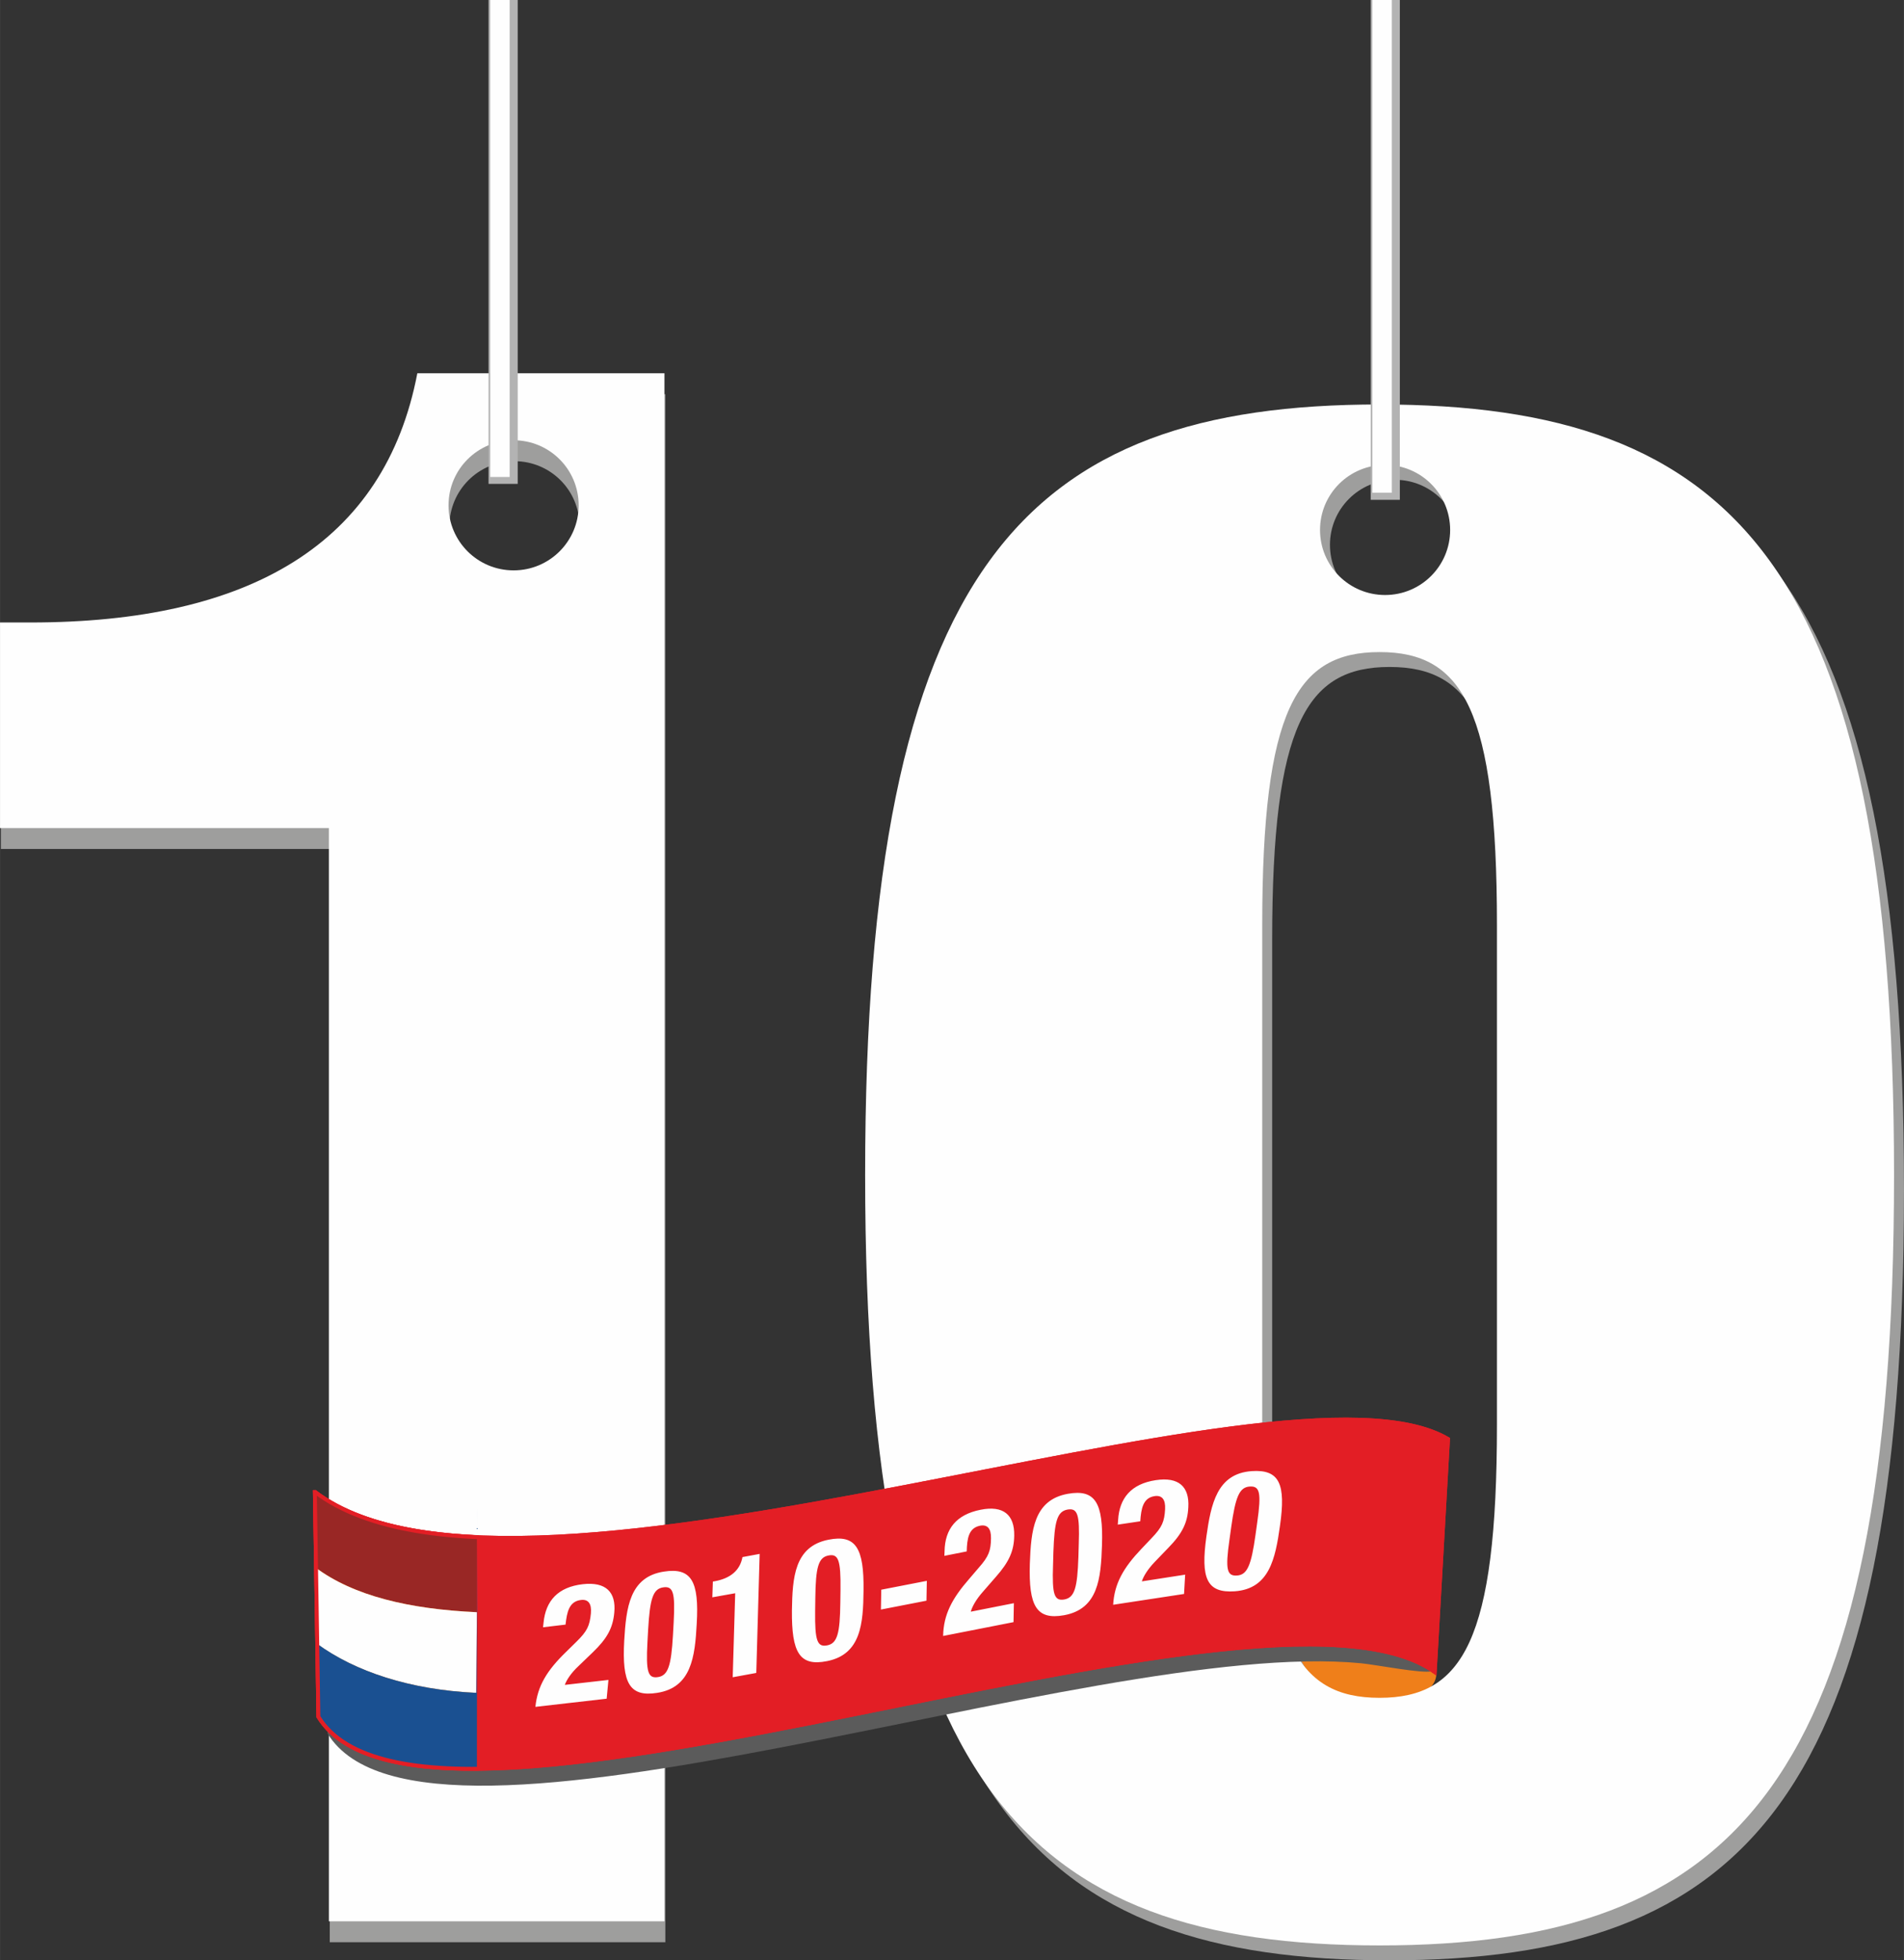 <?xml version="1.0" encoding="UTF-8"?>
<!DOCTYPE svg PUBLIC "-//W3C//DTD SVG 1.1//EN" "http://www.w3.org/Graphics/SVG/1.1/DTD/svg11.dtd">
<!-- Creator: CorelDRAW X6 -->
<svg xmlns="http://www.w3.org/2000/svg" xml:space="preserve" width="97.993mm" height="100.91mm" version="1.1" style="shape-rendering:geometricPrecision; text-rendering:geometricPrecision; image-rendering:optimizeQuality; fill-rule:evenodd; clip-rule:evenodd"
viewBox="0 0 10740 11060"
 xmlns:xlink="http://www.w3.org/1999/xlink">
 <rect x="0" y="0" width="10740" height="11060" fill="#333333" stroke="none"/>
 <defs>
  <style type="text/css">
   <![CDATA[
    .str1 {stroke:#E31E25;stroke-width:21.921}
    .str0 {stroke:#EF7F1A;stroke-width:21.921}
    .str3 {stroke:#FEFEFE;stroke-width:109.603}
    .str2 {stroke:#B3B3B3;stroke-width:164.405}
    .fil5 {fill:none}
    .fil3 {fill:#5B5B5B}
    .fil4 {fill:#E31E25}
    .fil0 {fill:#EF7F1A}
    .fil7 {fill:#FEFEFE}
    .fil8 {fill:#1A5091}
    .fil6 {fill:#992725}
    .fil1 {fill:#9E9E9D;fill-rule:nonzero}
    .fil2 {fill:#FEFEFE;fill-rule:nonzero}
   ]]>
  </style>
 </defs>
 <g id="Ebene_x0020_1">
  <ellipse class="fil0 str0" cx="7463" cy="9445" rx="628" ry="223"/>
  <path class="fil1" d="M7176 5304c0,-1216 193,-1541 662,-1541 470,0 662,325 662,1541l0 2818c0,1216 -193,1541 -662,1541 -470,0 -662,-325 -662,-1541l0 -2818zm-2240 1409c0,3444 903,4347 2902,4347 1999,0 2902,-903 2902,-4347 0,-3444 -903,-4347 -2902,-4347 -1999,0 -2902,903 -2902,4347zm2933 -4006c203,0 367,164 367,367 0,203 -164,367 -367,367 -203,0 -367,-164 -367,-367 0,-203 164,-367 367,-367z"/>
  <path class="fil2" d="M7120 5220c0,-1216 193,-1541 662,-1541 470,0 662,325 662,1541l0 2818c0,1216 -193,1541 -662,1541 -470,0 -662,-325 -662,-1541l0 -2818zm-2240 1409c0,3444 903,4347 2902,4347 1999,0 2902,-903 2902,-4347 0,-3444 -903,-4347 -2902,-4347 -1999,0 -2902,903 -2902,4347zm2933 -4006c203,0 367,164 367,367 0,203 -164,367 -367,367 -203,0 -367,-164 -367,-367 0,-203 164,-367 367,-367z"/>
  <path class="fil1" d="M3753 10957l0 -8733 -1394 0c-184,962 -947,1406 -2183,1406l-171 0 0 1160 1855 0 0 6168 1894 0zm-851 -8355c203,0 367,164 367,367 0,203 -164,367 -367,367 -203,0 -367,-164 -367,-367 0,-203 164,-367 367,-367z"/>
  <path class="fil2" d="M3748 10839l0 -8733 -1394 0c-184,962 -947,1406 -2183,1406l-171 0 0 1160 1855 0 0 6168 1894 0zm-851 -8355c203,0 367,164 367,367 0,203 -164,367 -367,367 -203,0 -367,-164 -367,-367 0,-203 164,-367 367,-367z"/>
  <path class="fil3" d="M1804 8488c1179,891 5355,-824 6282,-273l-35 1152c-65,-46 92,41 24,62 -49,15 -315,-37 -398,-45 -1530,-149 -5280,1289 -5829,397l-45 -1294z"/>
  <path class="fil4 str1" d="M1777 8418c1179,891 5463,-849 6391,-299l-75 1314c-982,-700 -5678,1259 -6297,253l-20 -1268z"/>
  <path class="fil2" d="M3432 9478l-246 28c9,-26 34,-66 77,-106l81 -78c81,-78 113,-137 121,-224 11,-115 -47,-175 -178,-160 -139,16 -209,93 -221,217l-3 26 127 -15c8,-71 20,-131 87,-139 41,-5 61,20 56,76 -7,69 -20,100 -83,161l-58 57c-106,103 -160,190 -172,309l402 -46 10 -106zm224 -285c10,-172 27,-228 84,-237 57,-9 69,28 60,196l-4 73c-10,172 -27,228 -84,237 -57,9 -69,-28 -60,-196l4 -73zm-135 64c-13,238 29,319 186,294 193,-30 213,-203 223,-390 14,-238 -29,-319 -186,-294 -193,30 -212,204 -223,390zm745 181l19 -671 -97 18c-14,76 -69,120 -155,136l-12 2 -3 89 129 -23 -14 474 131 -24zm333 -422c2,-173 17,-229 74,-240 56,-11 70,25 68,194l-1 73c-2,173 -17,229 -74,240 -56,11 -70,-25 -68,-194l1 -73zm-132 70c-2,238 43,317 198,286 192,-38 204,-212 206,-399 3,-238 -43,-317 -198,-286 -192,38 -203,213 -206,399zm504 -117l-2 112 257 -50 2 -112 -257 50zm748 76l-243 48c7,-27 29,-68 68,-112l74 -85c74,-84 102,-146 103,-233 2,-116 -61,-171 -190,-145 -137,27 -201,109 -203,234l-1 26 126 -25c2,-71 10,-132 75,-145 41,-8 63,15 62,71 -1,69 -12,102 -70,167l-53 62c-97,111 -145,202 -147,322l397 -78 2 -106zm223 -289c6,-173 21,-228 79,-239 57,-10 70,26 64,195l-2 73c-6,173 -21,228 -79,239 -57,10 -70,-26 -64,-195l2 -73zm-133 67c-7,238 37,318 193,290 193,-35 208,-208 214,-395 8,-238 -37,-318 -193,-290 -193,35 -207,209 -214,395zm877 61l-245 38c8,-27 32,-67 72,-109l78 -81c78,-80 108,-141 112,-228 7,-116 -54,-173 -184,-153 -138,21 -205,101 -212,225l-2 26 127 -19c5,-71 15,-132 81,-142 41,-6 62,18 59,74 -4,69 -16,101 -77,164l-56 59c-102,107 -153,196 -160,316l400 -61 6 -106zm259 -268c24,-171 46,-225 104,-229 57,-4 67,33 43,201l-10 72c-24,171 -46,225 -104,229 -57,4 -67,-33 -43,-201l10 -72zm-140 53c-33,236 2,320 160,309 195,-14 229,-184 255,-369 34,-236 -2,-320 -160,-309 -195,14 -229,185 -255,369z"/>
  <path class="fil5" d="M1779 9683c619,1005 5315,-954 6297,-253"/>
  <path class="fil5" d="M1779 9683c619,1005 5315,-954 6297,-253"/>
  <path class="fil0 str1" d="M1777 8418c215,162 532,237 913,254l0 1307c-436,3 -760,-76 -894,-293l-20 -1268z"/>
  <path class="fil6" d="M1777 8418c215,162 532,237 913,254l0 424c-377,-17 -692,-91 -907,-250l-7 -429z"/>
  <path class="fil7" d="M1777 8842c215,162 532,237 913,254l-3 455c-377,-17 -689,-122 -904,-280l-7 -429z"/>
  <path class="fil8" d="M2687 9551c-374,-17 -683,-120 -897,-276l6 411c134,217 458,296 894,293 0,-1562 8,-2130 -3,-428z"/>
  <path class="fil5 str1" d="M1777 8418c1179,891 5463,-849 6391,-299l-75 1314c-982,-700 -5678,1259 -6297,253l-20 -1268z"/>
  <g id="_672509824">
   <line class="fil5 str2" x1="7814" y1="0" x2="7814" y2= "2820" />
   <line class="fil5 str3" x1="7796" y1="0" x2="7796" y2= "2780" />
   <line class="fil5 str2" x1="2838" y1="0" x2="2838" y2= "2730" />
   <line class="fil5 str3" x1="2820" y1="0" x2="2820" y2= "2691" />
  </g>
 </g>
</svg>
